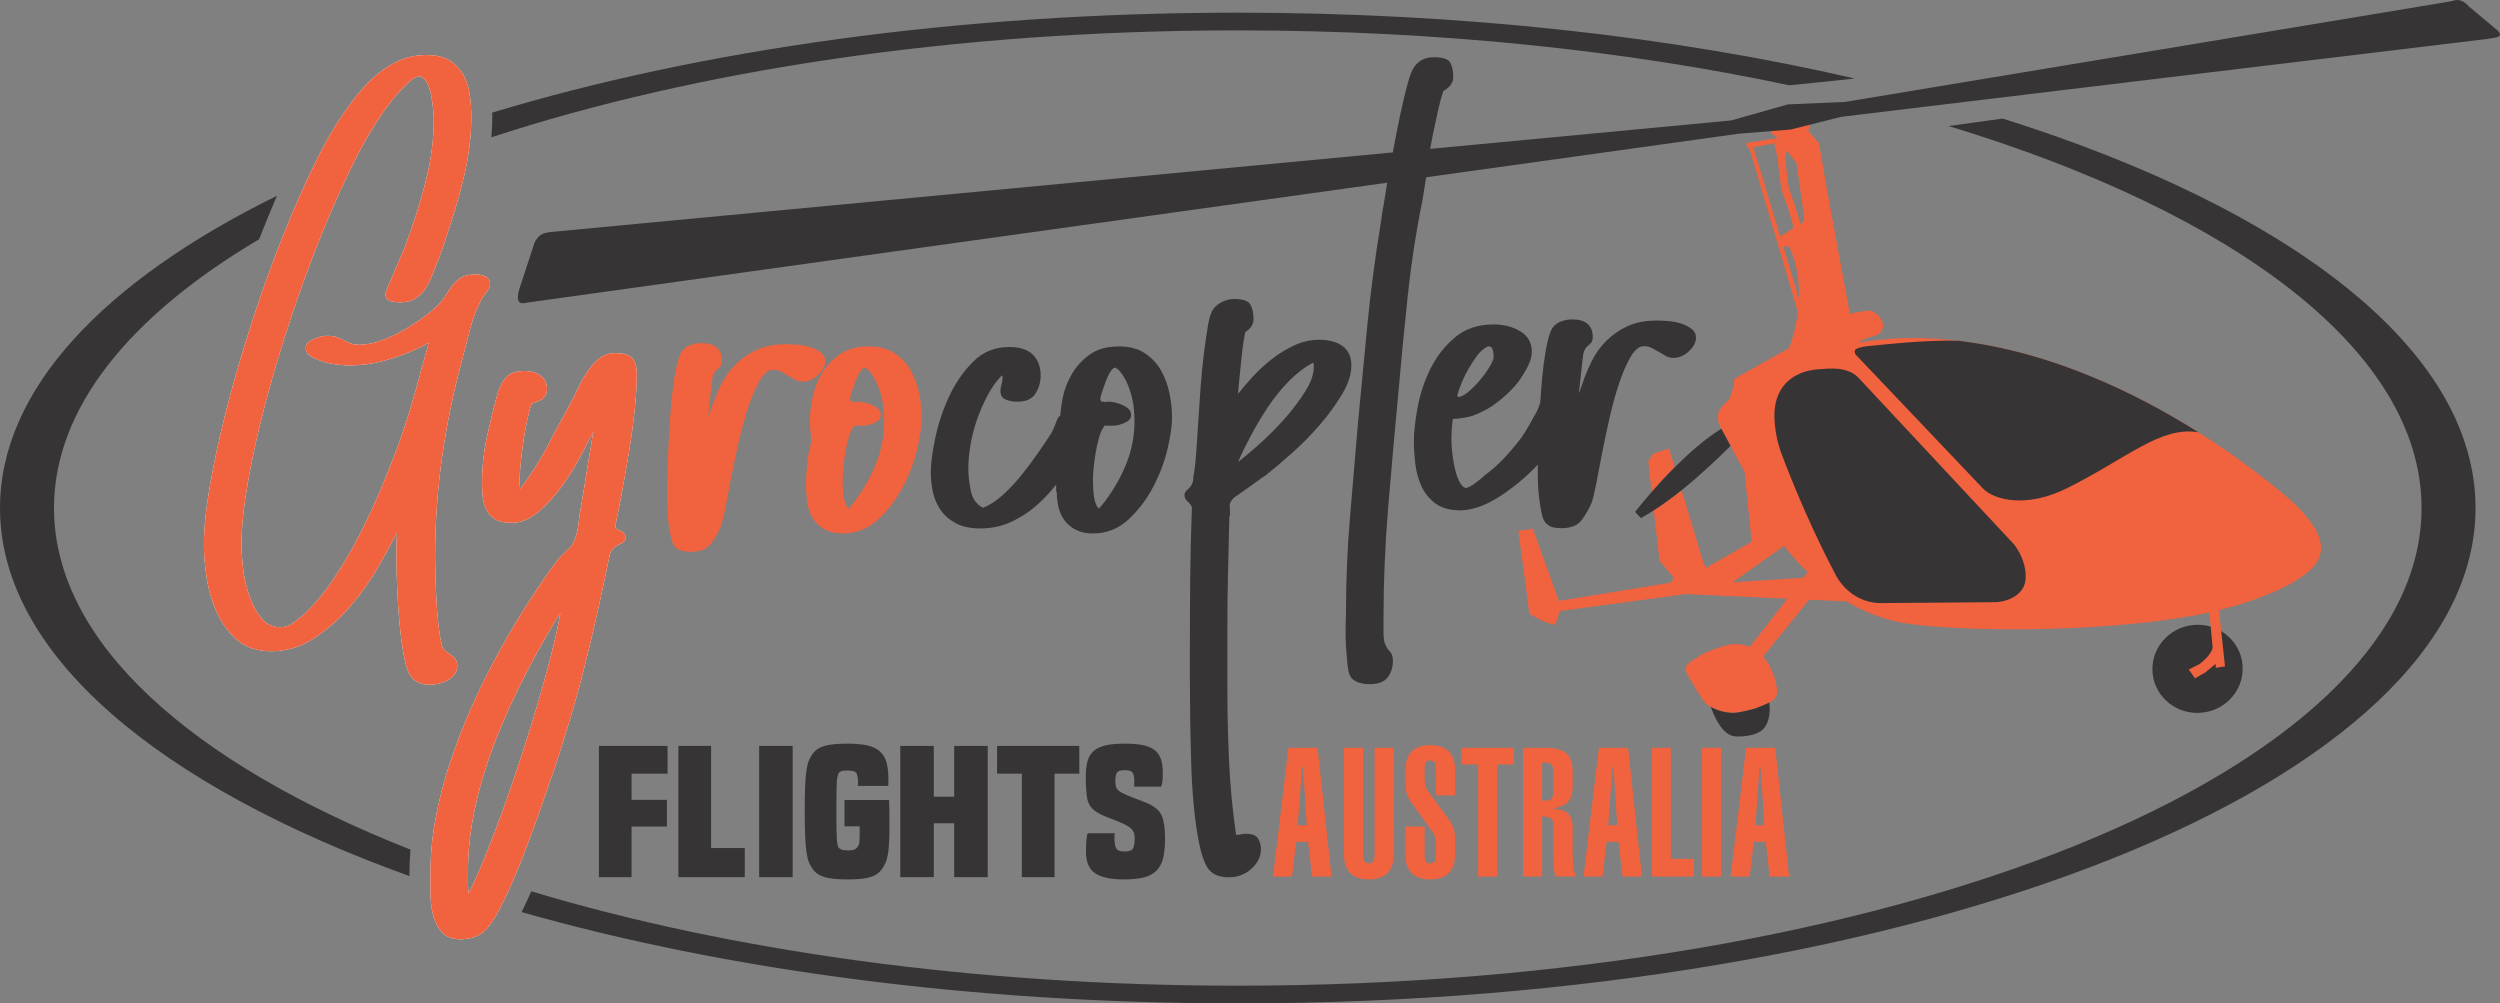 <?xml version="1.0" encoding="UTF-8"?>
<!DOCTYPE svg PUBLIC "-//W3C//DTD SVG 1.1//EN" "http://www.w3.org/Graphics/SVG/1.1/DTD/svg11.dtd">
<!-- Creator: CorelDRAW 2020 (64-Bit) -->
<svg xmlns="http://www.w3.org/2000/svg" xml:space="preserve" width="188.937mm" height="75.831mm" version="1.1" style="shape-rendering:geometricPrecision; text-rendering:geometricPrecision; image-rendering:optimizeQuality; fill-rule:evenodd; clip-rule:evenodd"
viewBox="0 0 18901.32 7586.2"
 xmlns:xlink="http://www.w3.org/1999/xlink"
 xmlns:xodm="http://www.corel.com/coreldraw/odm/2003">
 <rect x="0" y="0" width="18901.32" height="7586.2" fill="#808080" stroke="none"/>
 <defs>
  <style type="text/css">
   <![CDATA[
    .fil2 {fill:#FEFEFE;fill-rule:nonzero}
    .fil0 {fill:#373435;fill-rule:nonzero}
    .fil1 {fill:#F1623F;fill-rule:nonzero}
    .fil3 {fill:#F1623F;fill-rule:nonzero}
   ]]>
  </style>
 </defs>
 <g id="Layer_x0020_1">
  <path class="fil0" d="M3095.29 6611.86c0,-62.86 3.03,-125.71 7.79,-188.32 -1662.5,-655.7 -2694.86,-1570.44 -2694.86,-2582.64 0,-753.55 572.4,-1453.15 1550.91,-2032.08 44.65,-114.52 89.68,-224.31 134.74,-328.74 -1308.88,644.26 -2093.88,1465.78 -2093.88,2360.82 0,1104.54 1194.91,2097.27 3095.29,2782.79l0 -11.82z"/>
  <path class="fil0" d="M16954.4 5022.41c18.46,183.16 -118.65,347.06 -306.12,365.66 -187.68,19.2 -354.78,-113.78 -373.24,-296.7 -18.61,-183.34 118.65,-347.06 306.11,-365.84 187.44,-19.2 354.47,113.82 373.25,296.88z"/>
  <path class="fil1" d="M12618.88 3391.22l-111.84 35.46 -6.07 1.8 -39.67 59.86 26.43 230.87c48.11,-55.12 107.5,-119.78 173.85,-186.17l-42.71 -141.84z"/>
  <path class="fil2" d="M3456.98 5033.44c0,45.11 -22.06,80.15 -65.86,105.42 -43.97,25.48 -91.37,38.01 -141.91,38.01 -54.91,0 -97.79,-15.32 -128.57,-46.48 -27.49,-25.16 -49.02,-78.03 -64.37,-158.14 -15.43,-80.14 -27.39,-168.2 -36.07,-263.67 -8.5,-95.96 -14.33,-187.4 -17.96,-274.36 -3.43,-87.46 -4.91,-150.62 -4.91,-190.08l0 -109.65c0,-36.77 1.48,-73.27 4.91,-109.76 -37.17,72.99 -85.16,160.91 -144.03,263.82 -59.01,102.45 -129.03,201.09 -209.74,295.35 -80.88,94.31 -171.91,174.59 -272.73,240.73 -101.22,65.97 -209.07,99.21 -323.53,99.21 -107.84,0 -194.53,-29.08 -260.31,-86.68 -65.76,-57.67 -117.21,-128.11 -154.16,-211.12 -37.08,-83.08 -62.61,-170.22 -76.02,-261.56 -13.41,-91.44 -20.08,-170.99 -20.08,-238.61 0,-129.45 15.22,-281.38 45.6,-455.65 30.24,-174.41 70.69,-360.76 121.05,-559.35 50.54,-198.38 108.8,-400.95 174.49,-607.7 65.61,-206.91 135.76,-406.66 209.63,-599.39 74.25,-192.6 149.25,-371.49 224.98,-536.06 75.77,-164.6 149.04,-304.32 220.01,-419.94 33.53,-53.43 73.23,-111.23 118.8,-172.93 45.21,-61.98 95.92,-119.61 151.54,-173.07 55.51,-53.61 117.84,-97.87 186.95,-132.87 69.03,-35.29 145.86,-52.87 229.92,-52.87 74.12,0 133.83,14.79 179.46,44.26 45.39,29.64 80.07,67.62 103.69,114.1 23.54,46.34 38.75,96.81 45.35,151.79 6.81,54.95 10.16,106.19 10.16,153.98 0,149.25 -18.18,299.73 -54.84,451.77 -36.35,151.93 -79.55,299.56 -129.21,443.16 -26.61,87.14 -56.35,170.25 -89.61,249.02 -10.09,28.16 -21.95,57.77 -35.35,88.66 -13.56,30.95 -29.65,58.97 -48.18,84.31 -18.56,25.3 -42.32,46.44 -71.08,63.32 -28.51,16.98 -64.94,25.44 -108.73,25.44 -27.24,0 -52.44,-3.56 -76.16,-10.55 -23.5,-7.02 -35.39,-24.59 -35.39,-52.9 0,-8.5 7.72,-30.06 22.94,-65.36 15.04,-35.15 31.12,-73.16 48.03,-113.96 16.84,-40.88 33.74,-80.29 50.65,-118.13 16.83,-37.98 26.96,-62.72 30.38,-73.9 57.42,-151.93 107.25,-308.8 149.6,-470.51 42.04,-161.79 63.21,-323.07 63.21,-483.54 0,-14.02 -1.65,-38.41 -5.08,-73.91 -3.28,-35.14 -8.43,-70.26 -15.42,-105.41 -6.7,-34.97 -17.65,-66.74 -32.71,-94.9 -15.33,-27.99 -34.9,-43.63 -58.52,-46.45 -16.9,2.82 -36.52,12.64 -58.68,29.65 -21.74,16.8 -43.2,36.45 -63.53,58.96 -20.26,22.63 -39.71,44.23 -58.41,65.55 -18.77,21 -31.26,37.27 -38.12,48.56 -84.69,106.79 -170.25,245.45 -256.78,415.7 -86.32,170.29 -171.17,357.33 -254.27,561.29 -83.11,204.06 -161.86,417.97 -236.39,641.54 -74.47,223.82 -139.73,441.79 -195.74,654.35 -56.07,212.39 -99.94,411.4 -132.09,597.1 -32.32,185.64 -48.42,343.22 -48.42,472.63 0,36.67 3.42,89.4 10.26,158.35 6.78,68.97 21.25,137.96 43.13,206.92 22.13,68.82 52.66,128.85 91.55,179.17 38.87,50.79 88.91,75.95 150,75.95 33.94,0 64.41,-9.81 91.58,-29.5 26.96,-19.63 50.79,-37.98 71.19,-54.91 77.92,-67.52 154.18,-155.96 228.9,-265.62 74.46,-109.93 142.97,-225.97 205.89,-348.26 62.72,-122.42 119.57,-244.85 170.28,-367.46 50.79,-122.29 93.25,-229.99 127.19,-322.81 30.39,-84.42 58.37,-168.74 83.78,-253.29 25.41,-84.35 50.05,-170.15 73.73,-257.38 6.7,-30.85 14.3,-59.78 22.87,-86.46 8.29,-26.79 16.17,-54.18 22.94,-82.23l15.29 -55.05 5.04 -21.18c0,-5.65 1.73,-8.01 5.15,-8.01 -3.42,0 -9.38,2.36 -17.65,8.01 -8.43,5.78 -14.44,9.98 -17.96,12.85 -13.46,5.5 -26.97,12.03 -40.45,18.88 -13.56,7.16 -27.11,13.45 -40.49,19.24 -77.78,33.49 -157.25,61.05 -238.22,82.23 -81.1,20.96 -165.49,31.55 -253.25,31.55 -20.26,0 -49.03,-2.05 -86.22,-6.28 -37.31,-4.31 -73.34,-11.86 -108.94,-23.37 -35.36,-11 -65.89,-24.24 -91.23,-39.78 -25.17,-15.78 -38.05,-36.02 -38.05,-61.19 0,-28.34 19.59,-50.92 58.37,-67.8 38.75,-16.69 71.68,-25.34 98.92,-25.34 33.59,0 59.82,3.46 78.56,10.59 18.49,6.98 36.2,14.75 53.11,23.11 16.73,8.51 33.63,16.38 50.72,23.26 16.73,7.13 38.64,10.66 65.78,10.66 50.58,0 105.56,-10.66 164.64,-31.69 59.22,-21.04 116.58,-47.68 172.26,-80.01 55.66,-32.46 107.29,-65.96 154.33,-101.43 47.19,-35.14 85.58,-68.22 115.66,-99.17 19.94,-22.51 37.38,-46.51 52.58,-71.82 14.83,-25.3 31.41,-49.02 49.84,-71.78 18.24,-22.52 39.84,-40.66 64.94,-54.63 24.88,-14.09 58.82,-21.18 102.2,-21.18 30.42,0 56.68,5.65 78.63,16.84 21.81,11.15 32.89,30.95 32.89,58.97 0,14.3 -6.84,30.38 -20.33,48.7 -13.31,18.18 -25.38,34.41 -35.36,48.39 -40.66,73.33 -71.5,150.59 -93.17,232.21 -21.53,81.67 -42.14,161.89 -62.12,240.56 -66.6,244.89 -117.31,491.12 -152,738.7 -35.01,247.54 -52.52,498.07 -52.52,751.15 0,39.64 0.85,88.76 2.54,147.91 1.63,58.97 4.17,120.35 7.59,183.48 3.42,63.32 8.43,124.4 15.21,183.65 6.78,59.15 15.36,108.17 25.31,147.63 3.38,19.7 11.78,35.15 25.41,46.48 13.55,11.01 27.1,21.14 40.66,29.47 13.24,8.54 25.34,19.06 35.36,31.62 10.12,12.78 15.28,30.35 15.28,52.86z"/>
  <path class="fil2" d="M3543.07 6755.48c36.98,-73.27 78.42,-166.23 123.98,-278.56 45.78,-112.62 92.29,-234.3 139.44,-365.2 47.23,-130.65 93.53,-266.5 139.27,-407.09 45.6,-140.79 87.88,-277.22 126.63,-409.64 38.93,-132.13 72.59,-255.73 101.43,-371.17 28.69,-115.48 49.65,-212.57 63.31,-291.23 -91.12,146.28 -178.22,299.7 -260.88,460 -82.76,160.26 -157.19,323.52 -222.97,489.43 -65.79,166.09 -118.38,334.12 -157.02,504.5 -38.82,170.11 -58.33,339.79 -58.33,508.7l0 80.25c0,25.17 1.59,51.67 5.15,80.01zm1185.43 -2688.62c0,14.15 -4.98,24.77 -15.18,31.76 -10.06,6.98 -22.7,13.98 -38.09,20.96 -15.11,7.02 -29.39,17.61 -42.95,31.76 -13.49,13.98 -21.99,33.81 -25.27,58.97 -30.28,146.39 -60.91,287.77 -91.23,424.21 -30.53,136.48 -62.55,271.57 -96.28,405.18 -33.81,133.72 -70.83,268.08 -111.49,403.03 -40.45,135.1 -84.56,274.36 -131.71,417.97l-4.9 4.3c-16.98,53.15 -45.88,138.39 -86.46,255.16 -40.31,116.79 -85.19,237.87 -134.11,362.98 -48.95,125.29 -99.52,241.47 -152.25,348.12 -52.05,107.11 -100.16,178.76 -144.03,215.39 -23.68,19.7 -50.71,33.81 -81.17,42.15 -30.31,8.5 -60.76,12.71 -91.37,12.71 -64.06,0 -112.13,-18.92 -144.13,-56.96 -32.01,-38.12 -54.07,-82.94 -66.07,-135.1 -11.79,-52.09 -17.72,-105.41 -17.72,-160.25l0 -137.33c0,-146.28 13.55,-290.45 40.59,-432.53 27.06,-142.13 64.27,-283.43 111.63,-424.07 70.9,-211.05 156.94,-418 258.23,-620.54 101.43,-202.43 214.51,-400.99 339.47,-595.06 33.81,-50.68 67.38,-101.29 101.43,-152.11 33.42,-50.64 69.21,-99.8 106.26,-147.59 16.84,-22.48 39.78,-46.48 68.37,-71.82 28.69,-25.44 48.28,-49.12 58.26,-71.78 16.73,-36.49 27.84,-76.59 33,-120.35 5.04,-43.52 10.86,-84.91 17.79,-124.54 16.83,-98.43 32.99,-196.02 48.03,-293.28 15.28,-96.99 31.3,-194.64 48.1,-293.14 -20.19,39.32 -50.54,97.72 -91.05,175.05 -40.63,77.43 -87.78,154.15 -141.92,230.1 -53.99,75.84 -113.92,142.09 -179.91,198.41 -65.76,56.15 -134.14,84.31 -205.05,84.31 -54.06,0 -95.57,-9.1 -124.15,-27.46 -28.66,-18.28 -50.72,-42.1 -65.97,-71.75 -15.28,-29.5 -24.42,-62.57 -28.02,-99.03 -3.17,-36.8 -4.83,-71.85 -4.83,-105.66 0,-115.27 11.75,-228.02 35.25,-337.64 23.96,-109.61 50.71,-220.93 81.28,-333.51 13.41,-47.82 34.51,-88.62 63.35,-122.32 28.48,-33.63 76.9,-50.61 144.31,-50.61 47.36,0 87.14,11.89 119.11,35.71 32.01,24 48,57.07 48,99.39 0,25.3 -5.86,45 -17.61,59 -11.86,13.98 -24.6,23.79 -38.09,29.61 -13.41,5.68 -26.29,10.44 -37.98,14.47 -11.85,4.31 -19.45,8.01 -22.8,10.87 -10.12,25.3 -21,65.4 -32.81,120.17 -11.86,54.84 -21.99,111.7 -30.32,171.03 -8.57,59.14 -15.42,115.44 -20.36,168.73 -4.98,53.36 -7.66,92.82 -7.66,118.3 0,28.02 1.66,49.27 5.15,63.14 47.15,-61.65 90.35,-124.33 129.06,-187.83 38.9,-63.14 75.21,-128.53 109.16,-196.15l161.92 -299.7c13.49,-28.02 29.5,-61.19 48.03,-99.21 18.57,-37.97 40.77,-75.06 66.07,-111.88 25.34,-36.48 53.89,-67.62 86.08,-92.75 32.14,-25.51 71.75,-38.01 119.04,-38.01 64.2,0 107.35,13.56 129.24,40.06 21.95,26.82 32.96,63.92 32.96,112.02 0,81.49 -5.05,171.59 -15.25,269.88 -10.2,98.61 -23.69,199.89 -40.59,303.9 -16.84,104.11 -34.55,206.14 -53.12,306.08 -18.7,100.13 -36.27,190.65 -53.25,272.14 -3.35,16.98 8.57,29.78 35.57,38.3 26.75,8.32 40.38,26.64 40.38,54.63z"/>
  <polygon class="fil0" points="4527.87,6631.85 4527.87,5639.55 5047.05,5639.55 5047.05,5849.26 4774.92,5849.26 4774.92,6047.21 5042.29,6047.21 5042.29,6249.15 4774.92,6249.15 4774.92,6631.85 "/>
  <polygon class="fil0" points="5128.83,6631.85 5128.83,5639.55 5376.16,5639.55 5376.16,6411.7 5630.87,6411.7 5630.87,6631.85 "/>
  <polygon class="fil0" points="5739.59,5639.55 5992.98,5639.55 5992.98,6631.86 5739.59,6631.86 "/>
  <path class="fil0" d="M6499.72 6247.71l-114.92 0 0 -199.19 336.8 0c1.06,17.48 1.94,42.78 2.43,76.02 0.53,33.17 0.67,72.95 0.67,119.29 0,54.24 -0.88,99.17 -3.1,135.09 -2.15,35.89 -5.4,65.54 -10.16,89.08 -4.84,23.65 -10.55,43.06 -17.26,57.77 -6.99,14.8 -15.15,28.77 -24.53,42.01 -10.55,15.53 -22.91,28.47 -36.98,38.43 -14.26,10.3 -31.62,18.5 -52.62,25.2 -21,6.25 -45.74,11.04 -73.97,13.7 -28.48,2.54 -61.51,3.88 -99.14,3.88 -76.76,0 -134.74,-6.1 -174.02,-17.58 -39.46,-11.92 -69.46,-32.96 -90.46,-63.63 -10.44,-14.9 -19.45,-31.41 -26.72,-49.13 -7.58,-17.86 -13.55,-42.74 -18.14,-74.19 -4.58,-31.54 -8.25,-72.24 -10.09,-122.14 -2.47,-49.73 -3.28,-114.7 -3.28,-195.13 0,-76.87 0.81,-139.41 3.28,-187.55 1.84,-47.96 5.51,-87.28 10.09,-117.95 4.59,-30.56 10.55,-54.66 18.14,-72.1 7.27,-17.4 16.28,-33.66 26.72,-48.56 21,-29.65 51.38,-50.36 91.3,-61.48 39.85,-11.36 97.66,-17.19 173.18,-17.19 86.89,0 152.5,9.42 196.72,28.17 44.01,18.91 74.78,50.5 92.75,95.04 13.56,36.66 20.4,85.19 20.4,145.65l0 28.3c0,6.28 -0.35,14.19 -1.55,22.7l-229.79 0c1.17,-2.58 1.8,-5.4 1.8,-8.4l0 -8.47c0,-21.88 -1.16,-38.12 -3.17,-48.7 -2.26,-10.44 -4.31,-19.09 -6.49,-26.22 -4.17,-16.38 -28.45,-24.88 -72.46,-24.88 -20.82,0 -36.34,2.11 -46.2,5.96 -10.23,3.88 -17.12,10.3 -21.39,18.92 -1.94,7.13 -4.05,15.21 -6.13,24.46 -2.3,9.06 -3.81,23.08 -4.77,42 -1.16,18.77 -1.94,44.68 -2.43,77.89 -0.49,33.06 -0.78,76.58 -0.78,129.76 0,56.85 0.29,102.14 0.78,135.66 0.49,33.66 1.27,59.89 2.43,78.66 0.96,18.75 2.3,32.47 4.03,40.66 1.44,8.51 3.28,15.64 5.46,21.78 8.29,19.06 33.42,28.55 75.39,28.55 21.1,0 36.48,-1.94 46.37,-5.64 10.02,-3.99 18.29,-10.41 24.57,-19.06 2.99,-4.49 5.78,-8.97 8.6,-13.88 2.58,-4.59 4.41,-11.15 5.51,-19.06 1.09,-7.58 1.83,-17.58 2.36,-29.5 0.49,-11.61 0.78,-27.56 0.78,-47.65l0 -47.36z"/>
  <polygon class="fil0" points="7214.11,6631.85 7214.11,6224.3 7059.98,6224.3 7059.98,6631.85 6806.55,6631.85 6806.55,5639.55 7059.98,5639.55 7059.98,6023.53 7214.11,6023.53 7214.11,5639.55 7467.64,5639.55 7467.64,6631.85 "/>
  <polygon class="fil0" points="7725.8,6631.85 7725.8,5849.26 7538.33,5849.26 7538.33,5639.55 8160.11,5639.55 8160.11,5849.26 7972.7,5849.26 7972.7,6631.85 "/>
  <path class="fil0" d="M8574.02 5947.69c0.78,-6.98 1.66,-12.92 1.66,-17.86l0 -25.48c0,-30.7 -4.55,-51.84 -13.59,-63.56 -9.03,-11.93 -28.59,-17.76 -58.9,-17.76 -30.46,0 -49.8,5.82 -58.19,17.76 -8.51,11.71 -12.61,32.85 -12.61,63.56 0,28.91 4.45,48.99 13.38,60.91 8.93,11.64 23.12,22.52 43.31,32.19 22.87,11.32 44.79,21 65.26,28.76 20.33,7.86 39.39,15.18 56.71,21.56 17.22,6.71 33.73,12.96 49.51,19.1 15.68,6.1 31.52,13.55 47.15,22.34 16.77,10.44 31.8,21.46 44.86,33.35 13.03,11.92 23.65,27.28 31.41,46.02 8.04,18.78 13.94,41.86 18.14,69.45 4.13,27.57 6.28,61.8 6.28,102.77 0,59.57 -4.97,108.88 -14.9,148.2 -9.91,39.49 -26.71,70.9 -50.32,94.3 -23.65,23.68 -55.65,40.66 -95.96,50.61 -40.31,10.01 -90.46,15.07 -150.27,15.07 -98.68,0 -171,-15.5 -217.26,-46.62 -46.17,-30.85 -69.32,-85.37 -69.32,-163.27 0,-25.3 0.95,-50.82 2.36,-76.72 1.66,-25.76 5.01,-46.45 10.37,-62.26l206.07 0c-2.19,5.4 -3.07,11.04 -3.07,17.15l0 19.63c0,38.44 4.62,64.97 14.09,79.4 9.38,14.34 29.85,21.6 61.26,21.6 31.62,0 52.23,-6.24 62.3,-19.06 9.84,-12.81 14.96,-39.92 14.96,-81.94 0,-25.27 -4.69,-44.51 -14.26,-57.6 -9.42,-13.13 -24.63,-25.79 -45.7,-38.19 -18.85,-10.37 -39.08,-19.94 -60.42,-28.72 -21.49,-8.79 -43.09,-17.12 -64.52,-24.88 -21.49,-7.87 -42.49,-16.38 -62.29,-25.62 -19.84,-9.21 -37.73,-19.81 -53.64,-32.01 -32.47,-23.86 -51.95,-56.01 -58.9,-97.27 -6.85,-40.97 -10.16,-94.16 -10.16,-159.83 0,-46.16 4.44,-85.33 13.38,-117.21 9.03,-31.9 24.53,-57.66 46.41,-77.46 22.02,-19.49 51.98,-33.81 89.64,-42.6 37.95,-8.65 85.97,-13.14 144.95,-13.14 53.57,0 98.39,3.46 134.35,10.45 36.35,7.16 65.86,19.06 89.19,36.06 22.97,17.12 39.53,39.78 49.48,67.62 10.02,27.99 15.04,63 15.04,104.85 0,27.28 -0.92,48.39 -2.44,64.2 -1.44,15.82 -4.97,29.79 -10.26,42.14l-204.52 0z"/>
  <path class="fil0" d="M9358.12 229.69c1505.63,0 2924.09,150.23 4169.27,415.25 135.2,-13.14 323.2,-32.75 496.52,-51.14 -1373.46,-316.75 -2966.72,-497.97 -4665.79,-497.97 -2116.78,0 -4069.17,281.38 -5637.02,755.64 0.21,9.46 0.99,19.45 0.99,28.73 0,52.33 -2.9,105.09 -7.06,157.92 1539.76,-505.34 3503.59,-808.43 5643.09,-808.43z"/>
  <path class="fil0" d="M15141.47 896.41c-134.6,19.13 -288.27,40.27 -409.53,56.54 2171.73,658.9 3576.36,1707.25 3576.36,2887.98 0,1994.61 -4007.06,3611.37 -8950.17,3611.37 -2002.09,0 -3850.51,-265.33 -5341.42,-713.47 -24.18,54.91 -48.56,107.46 -73.06,157.19 1528.36,434.59 3396.83,690.17 5414.48,690.17 5168.45,0 9358.35,-1676.76 9358.35,-3745.26 0,-1194.74 -1397.99,-2258.79 -3575.02,-2944.52z"/>
  <path class="fil1" d="M13635.29 4367.62l-536.23 35.14 392.34 -276.9 10.37 19.06c0,0 59.22,80.15 166.05,180.55 -7.79,10.13 -18.49,23.97 -32.53,42.15zm-152.96 -2505.07l43.77 1.91c0,0 82.82,145.23 75.06,393.22l-118.83 -395.13zm-225.72 -749.77l157.36 -29.19 23.19 102.7c0.31,-0.67 0.88,-1.27 1.27,-1.9l1.06 9.94c3.49,37.28 23.04,225.06 36.87,262.9 1.31,4.3 3.56,10.12 6.39,17.61 17.82,48.53 63.6,172.33 75.59,249.59l-98.82 62.61 -202.92 -674.25zm238.68 72.49c0.07,0.56 -0.04,1.13 0,1.69l-0.21 -2.12c0.03,0.15 0.17,0.29 0.21,0.43zm1.55 6.07l12.75 -53.36c1.27,2.15 2.01,4.09 3.49,6.31l68.64 87.46 30.71 211.19 24.74 180.23c0,0 10.76,46.34 -15.92,61.51l-11.33 7.17c-16.8,-81.49 -55.9,-187.23 -74.18,-236.71 -2.75,-7.13 -4.84,-12.85 -6.49,-16.98 -8.36,-24.14 -25.2,-164.71 -33.63,-248.42 0.42,0.49 0.81,0.99 1.23,1.59zm4050.01 2928.7c-0.63,-5.36 -1.51,-10.69 -2.43,-16.06 -1.41,-7.62 -3.07,-15.18 -5.19,-22.66 -1.41,-5.04 -2.82,-9.98 -4.51,-14.89 -2.61,-8.05 -5.58,-15.78 -8.86,-23.51 -1.8,-4.2 -3.45,-8.4 -5.43,-12.57 -4.13,-8.92 -8.68,-17.58 -13.56,-26.18 -1.34,-2.54 -2.71,-5.08 -4.05,-7.45 -51.28,-88.34 -127.69,-155.21 -132.24,-167.88 0,0 -286.79,-269.28 -748.86,-560.48 -465.93,-293.31 -1109.76,-608.65 -1816.9,-692.22 -137.15,-15.96 -276.58,-23.54 -417.82,-20.4 0,0 -147.77,5.47 -339.55,33.49l-0.14 0c8.92,-6.21 18.53,-11.29 27.95,-16.1 21.49,-10.41 43.31,-18.14 66.21,-24.53 3.39,-0.88 6.74,-2.25 10.23,-3.17 24.99,-6.42 57.38,-17.26 72.28,-40.8 0.49,-0.92 1.02,-1.94 1.41,-2.51 12.99,-19.69 15.78,-45 4.94,-71.18 -20.86,-51.42 -72.21,-88.84 -114.42,-82.41 -34.94,5.37 -69.92,10.87 -104.82,17.12 -8.78,1.49 -17.04,5.79 -25.02,10.9l0 -0.31c0.18,0 0.32,-0.18 0.46,-0.18l-4.83 -26.33 -4.13 -24.88c-0.14,0 -0.28,0.14 -0.39,0.28l-170.18 -923.8 -54.45 -319.21 -82.47 -93.99c0,0 -1.66,2.82 -5.05,6.21 12.03,-15.39 18.57,-32.43 16.73,-50.01 -5.18,-51.81 -76.37,-86.82 -159.09,-78.49 -82.69,8.54 -145.48,57.07 -140.29,108.73 3.11,29.54 27.92,53.22 63.67,66.92l-242.84 39.92 6.45 40.06 15.75 -2.89 367.7 1240.41c-10.19,82.36 -30.13,172.93 -65.57,271.82l-406.24 228.65c-17.94,11.32 -5.37,19.34 -16.91,67.62 -6.85,28.59 -19.45,63.6 -28.66,87.88 -10.44,9.99 -20.36,19.95 -29.75,29.93 0,-0.11 -0.03,-0.11 -0.03,-0.28 -0.78,0.74 -1.27,1.51 -2.05,2.22 -10.12,10.72 -19.66,21.46 -28.3,32.01 0,0 -55.55,56.78 -10.41,146.14l8.89 16.56 69.85 129.27 105.8 196.05 53.39 528.6 -345.22 198.09c-18.92,-35.28 -27.04,-65.54 -27.04,-65.54l-157.11 -521.9c-68.01,54.35 -138.77,106.34 -209.98,152.18l43.76 382.39 90.63 106.82 15.85 18.6 -18.81 38.27 -849.19 138.98 -196.58 -545.47 -109.97 16.09 83.82 625.76c0,0 140.57,87.14 195.87,81.59 0,0 21.49,-50.29 30.98,-100.96l956.49 -129.14 283.07 13.1 16.95 5.36 0.49 -4.58 465.75 21.42c-109.75,142.13 -239.42,309.41 -283.21,363.48 -38.05,-15.82 -83.15,-23.86 -136.37,-19.7 -66.22,12.54 -189.67,50.5 -258.44,97.44 -68.9,46.63 -110.92,61.8 -79.02,129.59 0,0 107.74,184.22 133.65,214.62 7.65,9.14 23.5,21.03 44.78,32.78 50.19,27.63 131.11,54.24 210.31,41.26 0,0 117.35,-22.34 149.11,-38.58 0,0 47.58,-17.79 83.01,-36.1 14.36,-7.44 26.82,-14.96 33.13,-21.38 21.88,-22.35 35.43,-49.31 18.43,-118.59 0,0 -19.7,-118.86 -97.97,-207.48l347.3 -429.85 283.36 13.1c135.73,80.11 297.62,147.17 481.1,170.85 532.52,68.64 1618.41,54.06 2262.18,-88.02l24.52 266.42c-9.34,56.78 -98.67,123.98 -98.67,123.98l-82.02 41.54 47.4 66.32 78.38 -45.04 77.33 -63.7 1.51 29.75 69.46 -11.47 -45.71 -425.27c24.6,-6.06 49.91,-12.03 72.81,-18.6 0,0 485.48,-124.51 648.7,-317.42 10.76,-12.81 19.42,-25.62 26.44,-38.58 2.5,-4.48 3.84,-8.96 5.92,-13.41 3.88,-8.64 7.69,-17.12 10.23,-25.76 1.59,-5.37 2.37,-10.59 3.39,-15.96 1.55,-7.76 3.1,-15.64 3.78,-23.5 0.38,-5.4 0.24,-10.91 0.24,-16.42 0,-7.58 -0.24,-15.21 -1.06,-22.8z"/>
  <path class="fil0" d="M15087.19 4552.89l-870.62 6.85c-244.36,-4.31 -340.81,-218.96 -340.81,-218.96 -245.74,-466.2 -408.06,-914.73 -408.06,-914.73 -32.14,-88.31 -48.98,-176.04 -51.95,-270.02 -6.98,-210.63 117.67,-349.74 336.69,-364.5 88.87,-5.96 204.87,-20.4 292.47,57.95l1183.98 1268.32c2.05,3.14 3.49,5.5 5.05,7.3 52.61,71.05 88.23,166.09 80.74,255.16 -9.17,111.42 -123.94,168.63 -227.49,172.61z"/>
  <path class="fil0" d="M16621.71 3268.35c-287.36,-48.28 -535.35,194.22 -991.85,421.64 -311.49,155.53 -551.19,88.97 -635.08,5.96l-963.8 -1014.01c0,0 -13.02,-12.57 -6.91,-33.24 6.6,-20.76 88.62,-31.27 88.62,-31.27 278.35,-28.3 487.95,-45.74 692.12,-41.26 707.15,83.57 1350.98,398.87 1816.9,692.18z"/>
  <path class="fil0" d="M8518.21 3499.23c-39.42,99.77 -93.56,196.16 -162.27,288.98 -6.78,8.46 -13.77,16.94 -20.47,25.44 -6.92,8.47 -13.84,16.84 -20.79,25.34 -3.35,0 -5.05,1.48 -5.05,4.16 0,2.83 -1.73,4.17 -5.22,4.17l0 -8.33 -10.37 -8.5c-13.59,-28.13 -22.24,-60.45 -25.59,-96.95 -3.52,-36.66 -5.22,-70.48 -5.22,-101.29 0,-25.48 1.7,-57.1 5.22,-95.18 3.35,-37.84 8.65,-76.44 15.54,-116.08 6.84,-39.28 15.28,-77.11 25.79,-113.93 10.3,-36.48 23.97,-65.96 41.16,-88.62l5.22 0 56.6 0c27.67,0 57.67,-6.84 90.43,-21.17 32.46,-13.98 48.8,-33.49 48.8,-59.01 0,-30.91 -20.04,-55.55 -60.62,-73.83 -40.56,-18.18 -77.93,-27.46 -111.53,-27.46 -13.52,0 -23.68,1.66 -30.31,4.2l-5.08 -4.2 -15.36 0 -5.08 -4.12c-3.35,-5.82 -5.04,-11.47 -5.04,-16.98 0,-8.5 4.3,-25.17 12.56,-50.51 8.4,-25.33 18.01,-52.12 28.1,-80.11 10.12,-28.3 21.81,-52.9 35.28,-74.04 13.6,-21 25.55,-31.62 35.71,-31.62 3.21,0 8.15,2.82 15.15,8.36 6.6,5.82 11.82,9.99 15.28,12.68 20.05,22.62 37.74,49.3 53.01,80.29 15.18,31.12 27.81,64.8 37.94,101.14 10.27,36.95 16.91,72.67 20.23,107.67 3.53,35.29 5.33,65.54 5.33,90.88 0,112.45 -19.84,218.64 -59.33,318.62zm264.34 -690.14c-28.58,-53.46 -69.17,-98.6 -121.47,-134.95 -52.41,-36.63 -119.22,-55.05 -200.04,-55.05 -87.95,0 -159.79,19.06 -215.6,57.03 -55.76,38.15 -101.14,85.89 -136.87,143.43 -35.39,57.94 -59.95,119.64 -73.44,185.74 -9.66,48.07 -15.85,93.32 -18.56,136.1 -3.88,3.21 -8.19,5.92 -11.79,9.59 -6.77,8.64 -14.96,26.65 -25.23,54.81 -10.23,28.44 -20.22,50.64 -30.38,67.62 -27.14,42.18 -60.03,91.59 -98.86,147.59 -38.86,56.5 -80.25,111.88 -124.01,166.72 -44.05,54.92 -91.17,105.59 -141.99,152.08 -50.5,46.48 -101.39,79.68 -152.03,99.2 -50.65,-25.34 -81.67,-69.74 -93.67,-132.87 -11.82,-63.49 -17.65,-116.22 -17.65,-158.35 0,-53.33 4.97,-112.48 15.5,-177.38 10.19,-64.66 26.64,-129.27 48.91,-194.07 22.52,-64.66 49.34,-126.63 80.29,-185.61 31.09,-59.14 67.09,-109.78 108.52,-152.1l5.08 4.2 0 16.97c0,16.81 -2.47,33.03 -7.62,48.53 -5.08,15.5 -7.66,31.73 -7.66,48.42 0,31.16 12.82,52.27 38.23,63.5 25.23,11.29 54.7,16.76 88.66,16.76 67.44,0 113.82,-21.1 139.12,-63.28 25.59,-42.14 38.02,-87.11 38.02,-135.09 0,-64.8 -19.31,-116.61 -58.16,-156.24 -38.72,-39.32 -98.78,-58.83 -180.02,-58.83 -108.03,0 -199.09,37.24 -273.23,111.81 -74.58,74.54 -135.27,163.2 -182.6,265.93 -47.19,102.63 -81.73,207.52 -103.86,314.32 -22.03,106.93 -32.82,192.87 -32.82,257.52 0,50.47 5.71,101.14 17.26,152.07 11.61,50.64 31.69,95.64 59.81,134.99 28.17,39.28 66.32,71.61 114.32,97.09 48.24,25.16 109.26,38.01 183.58,38.01 90.99,0 175.33,-19.69 253.15,-59.32 77.75,-39.32 147.03,-88.62 207.8,-147.73 39.99,-38.9 77.25,-80.47 112.16,-124.2 -0.28,13.31 -0.74,26.68 -0.74,39.85 0,8.36 1.8,14.02 5.01,17.02 0,36.45 4.3,73.72 12.71,111.52 8.64,38.3 23.86,71.97 45.6,101.61 21.88,29.5 50.54,53.32 86.14,71.68 35.36,18.32 78.42,27.52 129.13,27.52 101.43,0 189.14,-33.8 263.64,-101.42 74.25,-67.31 136.65,-148.37 187.33,-242.5 50.72,-94.3 87.92,-190.68 111.56,-289.29 23.44,-98.57 35.47,-180.06 35.47,-244.72 0,-53.46 -5.86,-111.13 -17.76,-173.21 -12.06,-61.65 -32.14,-119.46 -60.91,-172.97z"/>
  <path class="fil0" d="M9869.93 2956.73c-42.14,67.62 -93,135.09 -151.96,202.89 -59.08,67.3 -121.52,130.61 -187.45,189.77 -65.92,59.14 -122.53,106.93 -169.86,143.43 23.58,-56.29 54.99,-120.95 93.92,-193.97 38.68,-73.27 81.91,-145.79 129.06,-217.61 47.36,-71.65 100.47,-137.61 159.73,-198.24 59.07,-60.66 120.59,-107.53 184.78,-141.38 3.56,5.54 5.22,15.53 5.22,29.5 0,56.47 -21.14,118.16 -63.46,185.61zm281.31 -339.76c-44.01,-32.15 -103.19,-48.42 -177.45,-48.42 -64.13,0 -126.55,14.01 -187.4,42.17 -60.8,28.31 -117.56,62.76 -169.72,103.55 -52.48,40.8 -100.62,85.01 -144.49,132.84 -44.01,47.82 -80.92,91.44 -111.53,130.78 0,-13.87 2.61,-44.99 7.55,-92.64 5.22,-47.82 10.3,-98.61 15.39,-152.25 5.05,-53.36 10.9,-102.48 17.69,-147.45 6.7,-45.28 12.03,-70.48 15.25,-76.12 40.55,-25.2 60.73,-57.67 60.73,-97.16 0,-47.75 -8.54,-85.02 -25.34,-111.85 -16.98,-26.5 -57.42,-40.02 -121.69,-40.02 -30.27,0 -59.78,7.12 -88.62,21.24 -28.73,14.06 -51.38,32.33 -68.26,54.67 -16.94,22.66 -30.35,64.06 -40.69,124.69 -10.06,60.62 -20.3,130.75 -30.49,210.94 -10.02,80.11 -18.43,166.09 -25.2,257.38 -6.56,91.59 -12.67,179.5 -17.75,263.78 -4.98,84.45 -10.13,161.18 -15.22,229.99 -5.08,69.11 -10.94,122.01 -17.54,158.46 -3.46,14.02 -5.15,27.39 -5.15,40.1 0,12.64 -3.42,25.9 -10.02,40.09 -6.74,13.98 -17.86,27.53 -33.14,40.03 -15.14,12.71 -22.76,26.11 -22.76,40.23 0,19.7 7.62,35.75 22.76,48.57 15.29,12.49 26.4,27.38 33.14,44.11 -6.74,182.92 -11.15,363.9 -12.82,542.3 -1.51,178.79 -2.47,359.63 -2.47,542.51l0 210.91c0,90.14 0.96,190.09 2.47,299.7 1.66,109.75 4.31,223.12 7.52,339.76 3.52,116.64 10.26,227.28 20.47,331.42 10.02,104.11 23.36,196.79 40.34,278.53 16.94,81.66 37.27,140.74 60.8,177.27 30.49,50.64 84.49,75.8 162.21,75.8 67.55,0 124.9,-21.6 172.3,-65.36 47.25,-43.52 71.01,-92.08 71.01,-145.55 0,-33.7 -7.77,-61.79 -22.95,-84.48 -15.03,-22.34 -44.85,-33.63 -88.62,-33.63 -13.59,0 -26.4,1.34 -37.98,4.16 -11.99,2.82 -24.6,4.48 -38.05,4.48 -27.21,-185.92 -44.82,-371.8 -53.21,-557.23 -8.4,-185.96 -12.75,-371.48 -12.75,-557.27l0 -451.63c0,-143.57 1.66,-284.2 5.08,-421.95 3.49,-137.92 6.74,-278.73 10.05,-422.3l5.23 -8.33c0,-19.51 -0.92,-40.06 -2.58,-61.4 -1.59,-20.82 4.23,-38.54 17.72,-52.55 3.24,-8.32 16.98,-20.26 40.69,-35.74 23.33,-15.64 48.85,-33.07 75.99,-52.73 26.82,-19.94 53,-38.86 78.41,-57.06 25.24,-18.46 44.76,-31.69 58.3,-40.06 53.89,-42.15 119.01,-97.23 194.96,-164.75 75.91,-67.48 147.1,-139.27 212.95,-215.07 65.93,-76.13 122.43,-153.42 169.65,-232.36 47.37,-78.67 71.01,-151.79 71.01,-219.41 0,-64.66 -22.13,-113.05 -65.82,-145.69z"/>
  <path class="fil0" d="M11018.89 2984.61c6.74,-25.2 17.68,-56.04 32.92,-93 15.22,-36.31 32.89,-72.24 53.22,-107.39 20.02,-35.29 42.25,-68.19 65.93,-99.17 23.51,-30.81 50.54,-53.5 81.14,-67.62 3.07,0 11.67,2.96 25.19,8.46 6.57,11.33 10.8,23.23 12.61,36.03 1.62,12.43 2.5,24.64 2.5,35.78 0,16.98 -10.12,42.11 -30.35,75.95 -20.36,33.67 -44.71,67.34 -73.44,101.29 -28.76,33.84 -58.33,63.35 -88.62,88.76 -30.35,25.2 -55.8,37.84 -76.02,37.84l-5.08 -4.3 0 -12.64zm1770.71 -498.08c-21.88,-16.73 -48.03,-30.13 -78.49,-40.13 -30.45,-9.63 -62.61,-16.06 -96.38,-18.74 -33.56,-2.82 -62.58,-4.16 -86.04,-4.16 -87.81,0 -162.06,13.84 -222.79,42.14 -60.91,27.98 -114.14,64.48 -159.7,109.79 -45.49,44.96 -82.93,96.35 -111.45,154.01 -28.69,57.59 -53.26,117.38 -73.55,179.35l-25.31 67.45c6.78,-50.65 12.64,-102.03 17.76,-154.05 5.04,-51.95 11,-101.99 17.68,-149.99 6.81,-27.85 20.3,-49.13 40.49,-63.14 20.47,-14.12 30.45,-33.63 30.45,-58.97 0,-90.25 -52.34,-135.27 -157.08,-135.27 -26.96,0 -54,5.11 -81.1,14.75 -27.07,10.16 -49.09,26.26 -65.82,48.6 -13.49,19.8 -26.05,54.81 -37.98,105.59 -11.71,50.79 -21.88,109.76 -30.32,177.24 -8.36,67.48 -15.35,140.04 -20.43,217.19 -1.34,21.84 -2.54,42.63 -3.81,63.84 -1.17,3.5 -2.58,6.64 -3.63,10.2 -6.92,22.48 -15.18,43.62 -25.34,63.28 -16.98,31.02 -34.69,62.72 -53.08,94.87 -18.81,32.32 -38.16,64.24 -58.41,95.22 -40.62,53.29 -83.6,104.85 -129.06,153.83 -45.88,49.45 -97.26,95.05 -154.68,137.22 -6.84,8.65 -27.03,25.34 -60.7,50.61 -33.8,25.34 -59.18,39.53 -76.09,42.36 -20.33,-2.83 -37.98,-20.44 -53.25,-52.9 -15.04,-32.19 -26.93,-68.83 -35.36,-109.62 -8.54,-40.83 -14.47,-80.14 -17.82,-118.12 -3.43,-38.16 -4.98,-64.06 -4.98,-78.03 0,-28.3 0.88,-55.58 2.51,-82.37 1.65,-26.68 4.12,-52.76 7.62,-78.06 0,-2.83 4.97,-4.31 15.14,-4.31 20.33,0 35.5,-1.37 45.63,-4.2 47.3,-5.68 86.08,-15.46 116.61,-29.5 57.24,-22.48 111.39,-53.43 162.07,-92.89 50.64,-39.39 94.51,-80.18 131.7,-122.46 27.04,-30.99 54.88,-71.79 83.68,-122.29 28.76,-50.64 43.02,-95.82 43.02,-135.24 0,-67.34 -28.69,-118.76 -86.04,-154.04 -57.52,-35.15 -125.07,-52.73 -202.82,-52.73 -118.19,0 -216.09,33.07 -293.84,99.38 -77.64,65.97 -139.23,145.51 -184.93,238.3 -45.59,92.79 -77.6,189.91 -96.17,291.37 -18.6,101.11 -28.09,187.09 -28.09,257.38 0,47.79 3.53,102 10.23,162.32 6.99,60.62 22.03,117.7 45.64,171.02 23.78,53.5 59.18,97.87 106.5,133.05 47.12,35.29 109.69,52.69 187.27,52.69 87.99,0 183.3,-32.47 286.54,-96.95 102.77,-64.66 197.39,-141.52 283.57,-229.99 6.1,-6.35 11.64,-12.71 17.64,-19.06 0,1.3 -0.03,2.92 -0.03,4.16l0 95.08c0,43.59 2.72,88.44 7.73,135.06 5,46.3 11.92,89.82 20.15,130.78 8.54,40.63 21.21,68.19 38.15,82.2 13.49,14.15 30.35,23.25 50.54,27.56 20.37,4.16 40.73,6.24 60.77,6.24 70.97,0 121.76,-19.66 152.07,-58.97 30.32,-39.6 55.66,-83.11 76.13,-130.93 9.98,-25.34 21.81,-73.3 35.43,-143.43 13.59,-70.44 28.58,-149.1 45.35,-236.39 17.15,-87.28 36.48,-178.61 58.33,-274.53 22.1,-95.47 46.45,-182.78 73.59,-261.41 26.96,-78.92 55.68,-143.57 86.21,-194.25 30.17,-50.79 62.26,-76.09 96.31,-76.09 23.47,0 44.61,4.9 63.39,14.75 18.36,9.99 36.1,19.8 53.11,29.75 16.74,9.85 33.74,19.52 50.54,29.36 16.77,9.81 35.4,14.76 55.73,14.76 43.87,0 83.74,-16.84 119,-50.64 35.47,-33.63 53.22,-67.48 53.22,-101.11 0,-28.2 -11.01,-50.82 -32.89,-67.77z"/>
  <path class="fil0" d="M18809.89 293.9l-5.08 0.63c-8.19,1.41 2.36,-0.21 5.08,-0.63z"/>
  <path class="fil0" d="M18876.43 224.93l-212.57 -178.29c0,0 -46.34,-59.11 -104.39,-44.23 -25.51,6.85 -30.14,7.73 -30.14,7.73l-4579.7 760.58 -431.51 18.32 -429.79 121.55 -2275.63 215.07c6.95,-37.98 14.34,-76.62 22.38,-116.64 13.52,-66.11 27.14,-128.85 40.59,-187.83 13.49,-58.93 25.41,-101.29 35.64,-126.56 0,-5.71 1.59,-8.53 5.01,-8.53 47.19,-28.02 70.97,-61.84 70.97,-101.15 0,-47.96 -7.65,-85.19 -22.87,-112.02 -15.32,-26.68 -56.67,-40.17 -124.23,-40.17 -64.16,0 -113.22,23.93 -146.92,71.89 -17.01,22.52 -34.72,68.08 -53.22,137.19 -18.53,68.85 -36.31,143.6 -53.14,223.75 -16.91,80.14 -32.19,156.69 -45.74,229.99 -3.78,20.79 -7.24,39.39 -10.52,56.72l-6373.14 602.39c0,0 -10.13,1.91 -31.87,6.1 -59.14,10.84 -84.8,75.21 -84.8,75.21l-113.22 346.04c0,0 -42.99,122.85 33.8,110.21 86.93,-14.47 58.44,-9.24 53.61,-8.46l6473.2 -902.52 -28.13 174.41c-6.59,30.98 -10.97,55.41 -12.57,73.76 -1.69,18.28 -4.37,35.85 -7.65,52.69 -3.28,16.98 -4.98,28.16 -4.98,33.81 -40.62,247.57 -72.7,493.34 -96.31,736.44 -23.75,243.55 -47.18,489.01 -70.72,736.55 -20.51,242.07 -40.77,481.87 -60.91,719.78 -20.37,237.69 -30.42,477.35 -30.42,719.71 0,22.2 -0.78,57.31 -2.58,105.3 -1.59,47.79 -0.81,98.47 2.58,151.94 3.42,53.46 7.62,103.36 12.57,149.7 5.08,46.45 15.95,78.21 32.92,95.01 30.42,28.16 74.47,42.32 131.71,42.32 67.69,0 113.99,-17.72 139.3,-52.87 25.51,-35 38.08,-76.76 38.08,-124.22 0,-31.13 -7.51,-54.39 -22.62,-69.71 -15.46,-15.5 -28.02,-35.89 -38.19,-61.37 -6.67,-19.51 -10.2,-47.82 -10.2,-84.34l0 -88.59c0,-289.85 11.89,-576.17 35.57,-859.18 23.65,-282.55 48.88,-567.36 76.06,-854.54 20.15,-233.38 43.83,-478.13 70.86,-734.36 27.07,-255.86 64.31,-497.93 111.46,-725.95l28.38 -177.31 2360.57 -329.13 393.37 -31.44 385.6 -96.7 4882.86 -588.46c6,-1.06 21.96,-3.74 58.69,-9.7 76.72,-12.5 12.92,-59.89 12.92,-59.89z"/>
  <path class="fil0" d="M13014.06 3241.54c-122.89,76.09 -246.24,185.28 -352.46,291.51 -66.36,66.43 -125.75,131.08 -173.85,186.18 -77.18,88.34 -125.71,151.33 -125.71,151.33l44.5 46.65c32.26,-17.89 64.77,-37.87 97.16,-58.86 71.26,-45.88 141.99,-97.87 209.99,-152.21 146.95,-117.56 279.3,-243.84 370.21,-335.32l-69.84 -129.27z"/>
  <path class="fil1" d="M3456.98 5033.44c0,45.11 -22.06,80.15 -65.86,105.42 -43.97,25.48 -91.37,38.01 -141.91,38.01 -54.91,0 -97.79,-15.32 -128.57,-46.48 -27.49,-25.16 -49.02,-78.03 -64.37,-158.14 -15.43,-80.14 -27.39,-168.2 -36.07,-263.67 -8.5,-95.96 -14.33,-187.4 -17.96,-274.36 -3.43,-87.46 -4.91,-150.62 -4.91,-190.08l0 -109.65c0,-36.77 1.48,-73.27 4.91,-109.76 -37.17,72.99 -85.16,160.91 -144.03,263.82 -59.01,102.45 -129.03,201.09 -209.74,295.35 -80.88,94.31 -171.91,174.59 -272.73,240.73 -101.22,65.97 -209.07,99.21 -323.53,99.21 -107.84,0 -194.53,-29.08 -260.31,-86.68 -65.76,-57.67 -117.21,-128.11 -154.16,-211.12 -37.08,-83.08 -62.61,-170.22 -76.02,-261.56 -13.41,-91.44 -20.08,-170.99 -20.08,-238.61 0,-129.45 15.22,-281.38 45.6,-455.65 30.24,-174.41 70.69,-360.76 121.05,-559.35 50.54,-198.38 108.8,-400.95 174.49,-607.7 65.61,-206.91 135.76,-406.66 209.63,-599.39 74.25,-192.6 149.25,-371.49 224.98,-536.06 75.77,-164.6 149.04,-304.32 220.01,-419.94 33.53,-53.43 73.23,-111.23 118.8,-172.93 45.21,-61.98 95.92,-119.61 151.54,-173.07 55.51,-53.61 117.84,-97.87 186.95,-132.87 69.03,-35.29 145.86,-52.87 229.92,-52.87 74.12,0 133.83,14.79 179.46,44.26 45.39,29.64 80.07,67.62 103.69,114.1 23.54,46.34 38.75,96.81 45.35,151.79 6.81,54.95 10.16,106.19 10.16,153.98 0,149.25 -18.18,299.73 -54.84,451.77 -36.35,151.93 -79.55,299.56 -129.21,443.16 -26.61,87.14 -56.35,170.25 -89.61,249.02 -10.09,28.16 -21.95,57.77 -35.35,88.66 -13.56,30.95 -29.65,58.97 -48.18,84.31 -18.56,25.3 -42.32,46.44 -71.08,63.32 -28.51,16.98 -64.94,25.44 -108.73,25.44 -27.24,0 -52.44,-3.56 -76.16,-10.55 -23.5,-7.02 -35.39,-24.59 -35.39,-52.9 0,-8.5 7.72,-30.06 22.94,-65.36 15.04,-35.15 31.12,-73.16 48.03,-113.96 16.84,-40.88 33.74,-80.29 50.65,-118.13 16.83,-37.98 26.96,-62.72 30.38,-73.9 57.42,-151.93 107.25,-308.8 149.6,-470.51 42.04,-161.79 63.21,-323.07 63.21,-483.54 0,-14.02 -1.65,-38.41 -5.08,-73.91 -3.28,-35.14 -8.43,-70.26 -15.42,-105.41 -6.7,-34.97 -17.65,-66.74 -32.71,-94.9 -15.33,-27.99 -34.9,-43.63 -58.52,-46.45 -16.9,2.82 -36.52,12.64 -58.68,29.65 -21.74,16.8 -43.2,36.45 -63.53,58.96 -20.26,22.63 -39.71,44.23 -58.41,65.55 -18.77,21 -31.26,37.27 -38.12,48.56 -84.69,106.79 -170.25,245.45 -256.78,415.7 -86.32,170.29 -171.17,357.33 -254.27,561.29 -83.11,204.06 -161.86,417.97 -236.39,641.54 -74.47,223.82 -139.73,441.79 -195.74,654.35 -56.07,212.39 -99.94,411.4 -132.09,597.1 -32.32,185.64 -48.42,343.22 -48.42,472.63 0,36.67 3.42,89.4 10.26,158.35 6.78,68.97 21.25,137.96 43.13,206.92 22.13,68.82 52.66,128.85 91.55,179.17 38.87,50.79 88.91,75.95 150,75.95 33.94,0 64.41,-9.81 91.58,-29.5 26.96,-19.63 50.79,-37.98 71.19,-54.91 77.92,-67.52 154.18,-155.96 228.9,-265.62 74.46,-109.93 142.97,-225.97 205.89,-348.26 62.72,-122.42 119.57,-244.85 170.28,-367.46 50.79,-122.29 93.25,-229.99 127.19,-322.81 30.39,-84.42 58.37,-168.74 83.78,-253.29 25.41,-84.35 50.05,-170.15 73.73,-257.38 6.7,-30.85 14.3,-59.78 22.87,-86.46 8.29,-26.79 16.17,-54.18 22.94,-82.23l15.29 -55.05 5.04 -21.18c0,-5.65 1.73,-8.01 5.15,-8.01 -3.42,0 -9.38,2.36 -17.65,8.01 -8.43,5.78 -14.44,9.98 -17.96,12.85 -13.46,5.5 -26.97,12.03 -40.45,18.88 -13.56,7.16 -27.11,13.45 -40.49,19.24 -77.78,33.49 -157.25,61.05 -238.22,82.23 -81.1,20.96 -165.49,31.55 -253.25,31.55 -20.26,0 -49.03,-2.05 -86.22,-6.28 -37.31,-4.31 -73.34,-11.86 -108.94,-23.37 -35.36,-11 -65.89,-24.24 -91.23,-39.78 -25.17,-15.78 -38.05,-36.02 -38.05,-61.19 0,-28.34 19.59,-50.92 58.37,-67.8 38.75,-16.69 71.68,-25.34 98.92,-25.34 33.59,0 59.82,3.46 78.56,10.59 18.49,6.98 36.2,14.75 53.11,23.11 16.73,8.51 33.63,16.38 50.72,23.26 16.73,7.13 38.64,10.66 65.78,10.66 50.58,0 105.56,-10.66 164.64,-31.69 59.22,-21.04 116.58,-47.68 172.26,-80.01 55.66,-32.46 107.29,-65.96 154.33,-101.43 47.19,-35.14 85.58,-68.22 115.66,-99.17 19.94,-22.51 37.38,-46.51 52.58,-71.82 14.83,-25.3 31.41,-49.02 49.84,-71.78 18.24,-22.52 39.84,-40.66 64.94,-54.63 24.88,-14.09 58.82,-21.18 102.2,-21.18 30.42,0 56.68,5.65 78.63,16.84 21.81,11.15 32.89,30.95 32.89,58.97 0,14.3 -6.84,30.38 -20.33,48.7 -13.31,18.18 -25.38,34.41 -35.36,48.39 -40.66,73.33 -71.5,150.59 -93.17,232.21 -21.53,81.67 -42.14,161.89 -62.12,240.56 -66.6,244.89 -117.31,491.12 -152,738.7 -35.01,247.54 -52.52,498.07 -52.52,751.15 0,39.64 0.85,88.76 2.54,147.91 1.63,58.97 4.17,120.35 7.59,183.48 3.42,63.32 8.43,124.4 15.21,183.65 6.78,59.15 15.36,108.17 25.31,147.63 3.38,19.7 11.78,35.15 25.41,46.48 13.55,11.01 27.1,21.14 40.66,29.47 13.24,8.54 25.34,19.06 35.36,31.62 10.12,12.78 15.28,30.35 15.28,52.86z"/>
  <path class="fil1" d="M3543.07 6755.48c36.98,-73.27 78.42,-166.23 123.98,-278.56 45.78,-112.62 92.29,-234.3 139.44,-365.2 47.23,-130.65 93.53,-266.5 139.27,-407.09 45.6,-140.79 87.88,-277.22 126.63,-409.64 38.93,-132.13 72.59,-255.73 101.43,-371.17 28.69,-115.48 49.65,-212.57 63.31,-291.23 -91.12,146.28 -178.22,299.7 -260.88,460 -82.76,160.26 -157.19,323.52 -222.97,489.43 -65.79,166.09 -118.38,334.12 -157.02,504.5 -38.82,170.11 -58.33,339.79 -58.33,508.7l0 80.25c0,25.17 1.59,51.67 5.15,80.01zm1185.43 -2688.62c0,14.15 -4.98,24.77 -15.18,31.76 -10.06,6.98 -22.7,13.98 -38.09,20.96 -15.11,7.02 -29.39,17.61 -42.95,31.76 -13.49,13.98 -21.99,33.81 -25.27,58.97 -30.28,146.39 -60.91,287.77 -91.23,424.21 -30.53,136.48 -62.55,271.57 -96.28,405.18 -33.81,133.72 -70.83,268.08 -111.49,403.03 -40.45,135.1 -84.56,274.36 -131.71,417.97l-4.9 4.3c-16.98,53.15 -45.88,138.39 -86.46,255.16 -40.31,116.79 -85.19,237.87 -134.11,362.98 -48.95,125.29 -99.52,241.47 -152.25,348.12 -52.05,107.11 -100.16,178.76 -144.03,215.39 -23.68,19.7 -50.71,33.81 -81.17,42.15 -30.31,8.5 -60.76,12.71 -91.37,12.71 -64.06,0 -112.13,-18.92 -144.13,-56.96 -32.01,-38.12 -54.07,-82.94 -66.07,-135.1 -11.79,-52.09 -17.72,-105.41 -17.72,-160.25l0 -137.33c0,-146.28 13.55,-290.45 40.59,-432.53 27.06,-142.13 64.27,-283.43 111.63,-424.07 70.9,-211.05 156.94,-418 258.23,-620.54 101.43,-202.43 214.51,-400.99 339.47,-595.06 33.81,-50.68 67.38,-101.29 101.43,-152.11 33.42,-50.64 69.21,-99.8 106.26,-147.59 16.84,-22.48 39.78,-46.48 68.37,-71.82 28.69,-25.44 48.28,-49.12 58.26,-71.78 16.73,-36.49 27.84,-76.59 33,-120.35 5.04,-43.52 10.86,-84.91 17.79,-124.54 16.83,-98.43 32.99,-196.02 48.03,-293.28 15.28,-96.99 31.3,-194.64 48.1,-293.14 -20.19,39.32 -50.54,97.72 -91.05,175.05 -40.63,77.43 -87.78,154.15 -141.92,230.1 -53.99,75.84 -113.92,142.09 -179.91,198.41 -65.76,56.15 -134.14,84.31 -205.05,84.31 -54.06,0 -95.57,-9.1 -124.15,-27.46 -28.66,-18.28 -50.72,-42.1 -65.97,-71.75 -15.28,-29.5 -24.42,-62.57 -28.02,-99.03 -3.17,-36.8 -4.83,-71.85 -4.83,-105.66 0,-115.27 11.75,-228.02 35.25,-337.64 23.96,-109.61 50.71,-220.93 81.28,-333.51 13.41,-47.82 34.51,-88.62 63.35,-122.32 28.48,-33.63 76.9,-50.61 144.31,-50.61 47.36,0 87.14,11.89 119.11,35.71 32.01,24 48,57.07 48,99.39 0,25.3 -5.86,45 -17.61,59 -11.86,13.98 -24.6,23.79 -38.09,29.61 -13.41,5.68 -26.29,10.44 -37.98,14.47 -11.85,4.31 -19.45,8.01 -22.8,10.87 -10.12,25.3 -21,65.4 -32.81,120.17 -11.86,54.84 -21.99,111.7 -30.32,171.03 -8.57,59.14 -15.42,115.44 -20.36,168.73 -4.98,53.36 -7.66,92.82 -7.66,118.3 0,28.02 1.66,49.27 5.15,63.14 47.15,-61.65 90.35,-124.33 129.06,-187.83 38.9,-63.14 75.21,-128.53 109.16,-196.15l161.92 -299.7c13.49,-28.02 29.5,-61.19 48.03,-99.21 18.57,-37.97 40.77,-75.06 66.07,-111.88 25.34,-36.48 53.89,-67.62 86.08,-92.75 32.14,-25.51 71.75,-38.01 119.04,-38.01 64.2,0 107.35,13.56 129.24,40.06 21.95,26.82 32.96,63.92 32.96,112.02 0,81.49 -5.05,171.59 -15.25,269.88 -10.2,98.61 -23.69,199.89 -40.59,303.9 -16.84,104.11 -34.55,206.14 -53.12,306.08 -18.7,100.13 -36.27,190.65 -53.25,272.14 -3.35,16.98 8.57,29.78 35.57,38.3 26.75,8.32 40.38,26.64 40.38,54.63z"/>
  <path class="fil1" d="M5220.65 4172.47c-20.26,0 -40.45,-2.18 -60.87,-6.42 -20.16,-4.16 -37.02,-13.38 -50.43,-27.38 -16.95,-14.12 -29.82,-41.72 -38.02,-82.19 -8.43,-40.98 -15.42,-84.49 -20.43,-130.97 -4.91,-46.45 -7.45,-91.44 -7.45,-134.92l0 -95.22c0,-28.09 0.71,-70.12 2.54,-126.45 1.73,-56.25 4.27,-119.74 7.45,-189.87 3.42,-70.48 7.76,-144.35 12.81,-221.85 5.08,-77.11 11.71,-149.81 20.26,-217.15 8.36,-67.76 18.36,-126.59 30.35,-177.38 11.82,-50.5 24.56,-85.79 37.8,-105.48 17.05,-22.45 38.86,-38.58 66,-48.56 27.11,-9.67 54.07,-14.73 81.1,-14.73 104.74,0 157.01,45.14 157.01,135.13 0,25.27 -10.12,44.79 -30.31,58.94 -20.4,14.19 -33.81,35.28 -40.56,63.32 -6.59,47.82 -12.71,97.68 -17.72,149.95 -5.18,52.16 -11.14,103.23 -17.72,154.05l25.41 -67.62c20.16,-61.8 44.62,-121.73 73.34,-179.36 28.73,-57.62 65.82,-109.01 111.49,-154.01 45.53,-45.14 98.72,-81.59 159.73,-109.75 60.73,-28.3 134.92,-42.32 222.8,-42.32 23.58,0 52.3,1.48 86.18,4.3 33.59,2.86 65.75,9.11 96.38,19.1 30.14,9.63 56.43,23.22 78.42,39.92 21.99,16.8 32.82,39.64 32.82,67.48 0,33.95 -17.69,67.62 -53.01,101.6 -35.53,33.78 -75.38,50.61 -119.18,50.61 -20.33,0 -38.9,-4.9 -55.62,-15.04 -17.08,-9.7 -34.02,-19.51 -50.71,-29.5 -16.95,-9.81 -34.59,-19.66 -53.36,-29.46 -18.46,-9.71 -39.71,-14.94 -63.29,-14.94 -33.73,0 -65.82,25.62 -96.13,75.99 -30.42,50.64 -59.29,115.62 -86.32,194.39 -26.97,78.77 -51.56,165.91 -73.45,261.73 -21.91,95.6 -41.33,186.91 -58.37,274.21 -16.69,87.25 -31.9,166.2 -45.38,236.39 -13.49,70.13 -25.45,118.24 -35.57,143.43 -20.19,47.82 -45.53,91.45 -75.95,130.9 -30.42,39.35 -81.03,59.14 -152.04,59.14z"/>
  <path class="fil1" d="M6411.79 3847.33c3.53,0 5.29,-1.34 5.29,-4.16 0,-2.68 1.8,-4.16 5.08,-4.16 6.95,-8.54 13.81,-16.87 20.72,-25.34 6.7,-8.5 13.84,-17.02 20.58,-25.48 68.75,-92.82 122.78,-189.17 162.21,-288.94 39.39,-99.98 59.11,-206.17 59.11,-318.65 0,-25.31 -1.56,-55.55 -4.84,-90.85 -3.53,-35 -10.19,-70.76 -20.26,-107.71 -10.23,-36.31 -22.94,-69.98 -38.22,-101.11 -14.97,-31.02 -32.64,-57.7 -53.15,-80.28 -3.32,-2.69 -8.47,-6.88 -15.22,-12.71 -6.73,-5.51 -11.81,-8.33 -15.14,-8.33 -10.12,0 -21.95,10.62 -35.36,31.62 -13.48,21.14 -25.27,45.74 -35.53,74.01 -10.09,27.98 -19.42,54.8 -27.99,80.14 -8.25,25.34 -12.43,42 -12.43,50.47 0,5.54 1.49,11.18 4.98,17.01l5.01 4.13 15.18 0 5.15 4.2 5.15 0 -5.15 0c6.74,-2.54 16.84,-4.2 30.45,-4.2 33.67,0 70.83,9.28 111.42,27.42 40.42,18.32 60.84,42.92 60.84,73.87 0,25.51 -16.45,45.03 -49.05,59 -32.72,14.3 -62.86,21.18 -90.32,21.18l-56.6 0 -5.33 0c-17.05,22.62 -30.77,52.09 -41.3,88.59 -10.02,36.8 -18.81,74.67 -25.65,113.96 -6.85,39.63 -12.17,78.24 -15.43,116.08 -3.6,38.08 -5.15,69.7 -5.15,95.15 0,30.8 1.55,64.62 5.15,101.28 3.25,36.53 11.96,68.86 25.69,96.95l10.09 8.54 0 8.32zm556.85 -692.04c0,64.66 -11.79,146.11 -35.61,244.72 -23.54,98.6 -60.77,194.99 -111.13,289.25 -50.68,94.13 -113.36,175.19 -187.72,242.53 -74.33,67.63 -162.03,101.43 -263.32,101.43 -50.71,0 -93.77,-9.21 -129.17,-27.56 -35.46,-18.32 -64.27,-42.14 -86.28,-71.64 -21.99,-29.65 -37.05,-63.32 -45.6,-101.61 -8.4,-37.8 -12.64,-75.06 -12.64,-111.53 -3.28,-3 -5.01,-8.64 -5.01,-17.01 0,-44.96 1.73,-90.7 5.01,-137.19 3.49,-46.34 8.4,-92.08 15.22,-137.18 3.49,-16.98 7.54,-34.37 12.63,-52.73 5.08,-18.35 7.52,-34.4 7.52,-48.38 0,-22.69 -1.55,-45.74 -4.87,-69.78 -3.35,-23.92 -5.15,-47.04 -5.15,-69.66 0,-56.29 6.74,-117.39 20.47,-183.66 13.35,-66.1 37.98,-127.79 73.34,-185.75 35.39,-57.52 81.06,-105.27 136.9,-143.46 55.72,-37.98 127.44,-57.03 215.11,-57.03 81.13,0 147.87,18.46 200.21,55.09 52.48,36.35 92.89,81.45 121.65,134.95 28.59,53.5 48.85,111.27 60.74,172.93 11.74,62.12 17.72,119.79 17.72,173.25z"/>
  <path class="fil3" d="M9625.03 6627.36l116.27 -973.35 220.35 0 105.45 973.35 -147.36 0 -29.74 -262.27 -90.58 0 -31.09 262.27 -143.3 0zm187.02 -387.99l67.37 0 -15.1 -242.44c-0.9,-21.19 -2.48,-45.75 -4.51,-74.13 -1.8,-28.17 -5.18,-69.18 -10.13,-122.8l-6.53 0c-1.36,14.2 -3.83,49.12 -7.44,104.99 -2.47,38.76 -4.73,70.08 -6.53,93.96l-17.12 240.42zm349.14 223.28l0 -808.65 146.01 0 0 813.83c0,22.08 3.38,37.41 9.91,46.19 6.53,8.79 17.35,13.3 32.44,13.3 14.87,0 25.69,-4.5 32.67,-13.52 6.75,-9.01 10.13,-24.34 10.13,-45.97l0 -813.83 144.66 0 0 808.65c0,61.06 -16,107.25 -47.77,139.02 -31.99,31.55 -78.63,47.32 -140.15,47.32 -61.51,0 -108.15,-15.77 -140.15,-47.32 -31.77,-31.76 -47.77,-77.95 -47.77,-139.02zm465.2 -642.6c0,-61.28 15.78,-107.69 47.32,-139.02 31.31,-31.54 77.73,-47.31 139.02,-47.31 61.97,0 108.82,15.77 140.6,47.31 31.77,31.32 47.54,77.73 47.54,139.02l0 193.55 -144.65 0 0 -205.48c0,-21.18 -3.38,-36.05 -10.14,-44.84 -6.98,-8.79 -18.03,-13.3 -33.34,-13.3 -15.1,0 -25.69,4.28 -32.22,12.85 -6.3,8.56 -9.46,23.66 -9.46,45.29l0 70.07c0,24.11 1.58,43.49 4.51,58.13 3.15,14.42 8.11,26.36 14.65,35.6l157.71 215.62c19.83,27.27 33.57,52.05 41.46,73.91 7.66,22.08 11.49,46.19 11.49,72.77l0 128.21c0,61.05 -15.77,107.47 -47.54,139.02 -31.77,31.77 -78.63,47.54 -140.6,47.54 -61.28,0 -107.7,-15.77 -139.02,-47.09 -31.54,-31.54 -47.32,-77.96 -47.32,-139.47l0 -213.61 144.65 0 0 219.01c0,22.08 3.16,37.41 9.46,46.19 6.53,8.79 17.13,13.3 32.22,13.3 15.32,0 26.36,-4.5 33.34,-13.52 6.76,-9.01 10.14,-24.34 10.14,-45.97l0 -101.16c0,-13.3 -2.03,-26.14 -5.86,-38.54 -4.05,-12.39 -10.13,-24.33 -18.48,-36.27l-165.15 -229.59c-14.2,-19.83 -24.34,-40.11 -30.65,-61.28 -6.53,-21.18 -9.68,-46.19 -9.68,-75.26l0 -105.67zm693.66 807.31l-144.66 0 0 -847.63 -125.72 0 0 -125.72 396.1 0 0 125.72 -125.72 0 0 847.63zm424.41 -638.54l0 -158.62c0,-21.63 -4.51,-37.63 -13.53,-48.22 -8.78,-10.58 -22.31,-15.77 -40.11,-15.77l-31.54 0 0 286.6 31.54 0c17.8,0 31.32,-5.18 40.11,-15.78 9.01,-10.58 13.53,-26.58 13.53,-48.21zm-229.82 -334.82l171.46 0c72.1,0 124.15,13.97 156.14,41.91 32.22,27.93 48.22,73.45 48.22,136.77l0 113.33c0,50.25 -11.04,88.11 -33.34,113.79 -22.31,25.69 -59.03,42.81 -109.95,51.15l0 5.4c47.99,0.9 83.81,12.4 107.69,34.7 23.66,22.08 35.6,55.2 35.6,99.36l0 198.73c0,43.49 2.03,79.76 6.31,108.6 4.05,28.83 10.58,52.04 19.38,69.62l-153.22 0c-6.53,-15.33 -11.26,-34.02 -14.2,-55.88 -2.92,-21.63 -4.27,-49.11 -4.27,-82.01l0 -43.03 0 -212.48c0,-20.73 -6.54,-36.05 -19.38,-45.97 -12.85,-9.91 -32.9,-14.87 -59.93,-14.87l-5.86 0 0 454.23 -144.65 0 0 -973.35zm457.76 973.35l116.27 -973.35 220.35 0 105.45 973.35 -147.36 0 -29.74 -262.27 -90.58 0 -31.09 262.27 -143.3 0zm187.02 -387.99l67.37 0 -15.1 -242.44c-0.9,-21.19 -2.48,-45.75 -4.51,-74.13 -1.8,-28.17 -5.18,-69.18 -10.13,-122.8l-6.53 0c-1.36,14.2 -3.83,49.12 -7.44,104.99 -2.47,38.76 -4.73,70.08 -6.53,93.96l-17.12 240.42zm328.19 387.99l0 -973.35 144.65 0 0 839.52 175.75 0 0 133.83 -320.4 0zm525.57 0l-144.65 0 0 -973.35 144.65 0 0 973.35zm71.79 0l116.27 -973.35 220.35 0 105.45 973.35 -147.36 0 -29.74 -262.27 -90.58 0 -31.09 262.27 -143.3 0zm187.02 -387.99l67.37 0 -15.1 -242.44c-0.9,-21.19 -2.48,-45.75 -4.51,-74.13 -1.8,-28.17 -5.18,-69.18 -10.13,-122.8l-6.53 0c-1.36,14.2 -3.83,49.12 -7.44,104.99 -2.47,38.76 -4.73,70.08 -6.53,93.96l-17.12 240.42z"/>
  <path class="fil0" d="M13144.51 5386.02c-79.19,12.99 -160.11,-13.66 -210.31,-41.3 33.7,92.75 94.06,214.34 181.15,221.64l0.11 0.77c0,0 110.39,10.27 186.98,-33.1 65.33,-36.55 87.74,-131.46 74.19,-222.72 -35.43,18.31 -82.97,36.09 -82.97,36.09 -31.8,16.24 -149.15,38.62 -149.15,38.62z"/>
 </g>
</svg>

